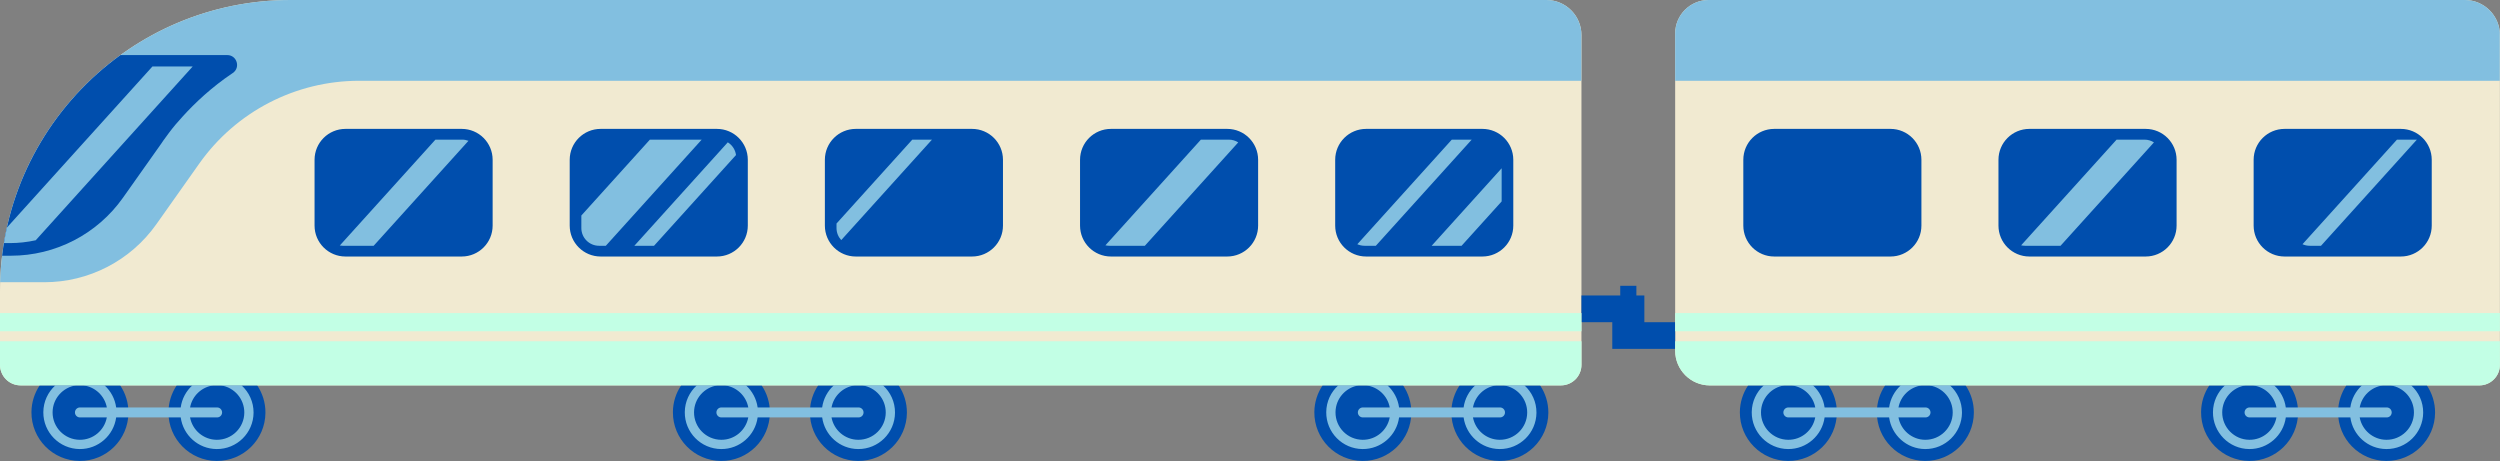 <?xml version="1.0" encoding="UTF-8" standalone="no"?><svg xmlns="http://www.w3.org/2000/svg" xmlns:xlink="http://www.w3.org/1999/xlink" fill="#000000" height="92.2" preserveAspectRatio="xMidYMid meet" version="1" viewBox="0.0 0.0 499.9 92.2" width="499.9" zoomAndPan="magnify"><rect x="0.0" y="0.0" width="499.9" height="92.2" fill="#808080" stroke="none"/><defs><clipPath id="a"><path d="M 0 0 L 499.879 0 L 499.879 78 L 0 78 Z M 0 0"/></clipPath><clipPath id="b"><path d="M 0 0 L 499.879 0 L 499.879 57 L 0 57 Z M 0 0"/></clipPath><clipPath id="c"><path d="M 0 11 L 487 11 L 487 92.172 L 0 92.172 Z M 0 11"/></clipPath><clipPath id="d"><path d="M 0 62 L 499.879 62 L 499.879 78 L 0 78 Z M 0 62"/></clipPath></defs><g><g clip-path="url(#a)" id="change1_1"><path d="M 492.863 0 L 341.66 0 C 337.965 0 334.965 3 334.965 6.699 L 334.965 70.129 C 334.965 73.957 338.07 77.066 341.902 77.066 L 495.766 77.066 C 498.039 77.066 499.883 75.223 499.883 72.949 L 499.883 7.02 C 499.883 3.145 496.738 0 492.863 0 Z M 309.211 0 C 313.086 0 316.23 3.145 316.23 7.02 L 316.23 72.949 C 316.23 75.223 314.387 77.062 312.113 77.062 L 4.113 77.062 C 1.844 77.062 0 75.223 0 72.949 L 0 58.141 C 0 26.031 26.031 0 58.141 0 L 309.211 0" fill="#f1ead1"/></g><g clip-path="url(#b)" id="change2_1"><path d="M 499.855 6.492 C 499.84 6.27 499.812 6.051 499.773 5.836 C 499.773 5.828 499.773 5.82 499.77 5.812 C 499.734 5.605 499.688 5.402 499.637 5.199 C 499.633 5.184 499.629 5.172 499.621 5.156 C 499.57 4.961 499.508 4.773 499.441 4.586 C 499.43 4.562 499.422 4.539 499.414 4.52 C 499.348 4.34 499.27 4.168 499.191 3.996 C 499.176 3.969 499.16 3.938 499.148 3.906 C 499.066 3.746 498.98 3.586 498.887 3.434 C 498.867 3.398 498.844 3.363 498.82 3.324 C 498.734 3.18 498.637 3.039 498.535 2.902 C 498.508 2.859 498.477 2.816 498.445 2.777 C 498.348 2.648 498.246 2.523 498.141 2.402 C 498.098 2.355 498.059 2.312 498.016 2.266 C 497.91 2.152 497.809 2.043 497.695 1.941 C 497.645 1.891 497.59 1.844 497.539 1.797 C 497.434 1.699 497.324 1.605 497.211 1.52 C 497.148 1.469 497.082 1.418 497.016 1.371 C 496.906 1.293 496.801 1.215 496.688 1.141 C 496.609 1.09 496.527 1.043 496.449 0.996 C 496.344 0.93 496.234 0.867 496.125 0.809 C 496.035 0.762 495.941 0.719 495.848 0.676 C 495.742 0.625 495.637 0.574 495.527 0.527 C 495.426 0.484 495.316 0.449 495.207 0.41 C 495.105 0.375 495.004 0.336 494.898 0.305 C 494.777 0.27 494.652 0.238 494.531 0.211 C 494.434 0.188 494.34 0.16 494.242 0.141 C 494.098 0.109 493.945 0.09 493.797 0.07 C 493.719 0.059 493.645 0.043 493.562 0.035 C 493.332 0.016 493.098 0 492.863 0 L 341.66 0 C 337.965 0 334.965 3 334.965 6.699 L 334.965 16.152 L 499.855 16.152 Z M 58.141 0 L 309.211 0 C 312.906 0 315.934 2.863 316.203 6.492 L 316.203 16.152 L 71.824 16.152 C 59.113 16.152 47.195 22.32 39.855 32.695 L 31.258 44.848 C 26.117 52.113 17.77 56.434 8.867 56.434 L 0.027 56.434 C 0.93 25.113 26.602 0 58.141 0" fill="#82bfe0"/></g><g clip-path="url(#c)" id="change3_1"><path d="M 296.418 25.773 L 273.168 25.773 C 269.754 25.773 266.984 28.539 266.984 31.953 L 266.984 45.113 C 266.984 48.523 269.754 51.293 273.168 51.293 L 296.418 51.293 C 299.832 51.293 302.598 48.523 302.598 45.113 L 302.598 31.953 C 302.598 28.539 299.832 25.773 296.418 25.773 Z M 291.863 77.062 C 290.836 78.59 290.23 80.422 290.215 82.395 C 290.172 87.754 294.48 92.129 299.836 92.168 C 305.191 92.211 309.566 87.902 309.609 82.547 C 309.621 80.52 309.012 78.629 307.957 77.062 Z M 264.469 77.062 C 263.441 78.59 262.832 80.422 262.816 82.395 C 262.773 87.754 267.082 92.129 272.441 92.168 C 277.797 92.211 282.172 87.902 282.211 82.547 C 282.227 80.52 281.617 78.629 280.562 77.062 Z M 163.598 77.062 C 162.57 78.59 161.965 80.422 161.949 82.395 C 161.906 87.754 166.215 92.129 171.57 92.168 C 176.926 92.211 181.301 87.902 181.344 82.547 C 181.359 80.52 180.746 78.629 179.691 77.062 Z M 136.203 77.062 C 135.176 78.59 134.566 80.422 134.555 82.395 C 134.512 87.754 138.816 92.129 144.176 92.168 C 149.531 92.211 153.906 87.902 153.945 82.547 C 153.965 80.52 153.352 78.629 152.297 77.062 Z M 35.336 77.062 C 34.309 78.59 33.699 80.422 33.684 82.395 C 33.641 87.754 37.949 92.129 43.305 92.168 C 48.66 92.211 53.035 87.902 53.078 82.547 C 53.094 80.52 52.48 78.629 51.43 77.062 Z M 7.938 77.062 C 6.914 78.59 6.305 80.422 6.289 82.395 C 6.246 87.754 10.555 92.129 15.91 92.168 C 21.266 92.211 25.641 87.902 25.684 82.547 C 25.699 80.52 25.086 78.629 24.031 77.062 Z M 328.805 59.086 L 327.211 59.086 L 327.211 57.145 L 323.984 57.145 L 323.984 59.086 L 316.23 59.086 L 316.23 64.426 L 322.391 64.426 L 322.391 69.766 L 334.965 69.766 L 334.965 64.426 L 328.805 64.426 Z M 456.82 51.293 L 480.07 51.293 C 483.484 51.293 486.25 48.523 486.25 45.113 L 486.25 31.953 C 486.25 28.539 483.484 25.773 480.07 25.773 L 456.82 25.773 C 453.406 25.773 450.637 28.539 450.637 31.953 L 450.637 45.113 C 450.637 48.523 453.406 51.293 456.82 51.293 Z M 429.047 25.773 L 405.797 25.773 C 402.383 25.773 399.613 28.539 399.613 31.953 L 399.613 45.113 C 399.613 48.523 402.383 51.293 405.797 51.293 L 429.047 51.293 C 432.461 51.293 435.23 48.523 435.23 45.113 L 435.23 31.953 C 435.23 28.539 432.461 25.773 429.047 25.773 Z M 354.773 51.293 L 378.023 51.293 C 381.438 51.293 384.207 48.523 384.207 45.113 L 384.207 31.953 C 384.207 28.539 381.438 25.773 378.023 25.773 L 354.773 25.773 C 351.359 25.773 348.594 28.539 348.594 31.953 L 348.594 45.113 C 348.594 48.523 351.359 51.293 354.773 51.293 Z M 485.27 77.066 L 469.172 77.066 C 468.148 78.59 467.539 80.422 467.523 82.395 C 467.48 87.754 471.789 92.129 477.145 92.168 C 482.5 92.211 486.875 87.902 486.918 82.547 C 486.934 80.52 486.32 78.629 485.27 77.066 Z M 441.777 77.066 C 440.75 78.59 440.145 80.422 440.129 82.395 C 440.086 87.754 444.395 92.129 449.746 92.168 C 455.105 92.211 459.48 87.902 459.523 82.547 C 459.535 80.52 458.926 78.629 457.871 77.066 Z M 376.949 77.066 C 375.922 78.59 375.312 80.422 375.297 82.395 C 375.258 87.754 379.562 92.129 384.922 92.168 C 390.273 92.211 394.648 87.902 394.691 82.547 C 394.711 80.52 394.098 78.629 393.043 77.066 Z M 349.555 77.066 C 348.527 78.59 347.918 80.422 347.902 82.395 C 347.859 87.754 352.168 92.129 357.523 92.168 C 362.879 92.211 367.258 87.902 367.297 82.547 C 367.312 80.52 366.703 78.629 365.648 77.066 Z M 36.543 23.277 C 38.922 20.652 42.273 17.457 46.539 14.602 C 48.148 13.523 47.375 11.012 45.441 11.012 L 24.098 11.012 C 11.289 20.281 2.406 34.645 0.426 51.133 L 2.195 51.133 C 11.098 51.133 19.445 46.812 24.586 39.543 L 32.281 28.668 C 32.281 28.668 32.793 27.863 33.781 26.574 C 34.645 25.418 35.57 24.32 36.543 23.277 Z M 245.395 25.773 L 222.145 25.773 C 218.73 25.773 215.965 28.539 215.965 31.953 L 215.965 45.113 C 215.965 48.523 218.73 51.293 222.145 51.293 L 245.395 51.293 C 248.809 51.293 251.574 48.523 251.574 45.113 L 251.574 31.953 C 251.574 28.539 248.809 25.773 245.395 25.773 Z M 194.371 25.773 L 171.121 25.773 C 167.711 25.773 164.941 28.539 164.941 31.953 L 164.941 45.113 C 164.941 48.523 167.711 51.293 171.121 51.293 L 194.371 51.293 C 197.785 51.293 200.555 48.523 200.555 45.113 L 200.555 31.953 C 200.555 28.539 197.785 25.773 194.371 25.773 Z M 149.531 45.113 L 149.531 31.953 C 149.531 28.539 146.766 25.773 143.352 25.773 L 120.102 25.773 C 116.688 25.773 113.918 28.539 113.918 31.953 L 113.918 45.113 C 113.918 48.523 116.688 51.293 120.102 51.293 L 143.352 51.293 C 146.766 51.293 149.531 48.523 149.531 45.113 Z M 98.508 31.953 L 98.508 45.113 C 98.508 48.523 95.742 51.293 92.328 51.293 L 69.078 51.293 C 65.664 51.293 62.898 48.523 62.898 45.113 L 62.898 31.953 C 62.898 28.539 65.664 25.773 69.078 25.773 L 92.328 25.773 C 95.742 25.773 98.508 28.539 98.508 31.953" fill="#004ead"/></g><g id="change4_1"><path d="M 0.789 48.609 L 1.984 48.609 C 3.738 48.609 5.465 48.41 7.145 48.043 L 38.535 13.289 L 30.484 13.289 L 1.391 45.496 C 1.16 46.527 0.961 47.562 0.789 48.609 Z M 482.141 77.066 L 478.004 77.066 C 480.672 77.449 482.711 79.746 482.691 82.516 C 482.664 85.535 480.199 87.965 477.176 87.941 C 474.512 87.922 472.309 85.996 471.844 83.469 L 477.25 83.469 C 477.801 83.469 478.246 83.023 478.246 82.473 C 478.246 81.922 477.801 81.473 477.25 81.473 L 471.848 81.473 C 472.273 79.16 474.16 77.371 476.508 77.066 L 472.297 77.066 C 471.062 78.191 470.211 79.734 469.973 81.473 L 457.066 81.473 C 456.832 79.734 455.984 78.191 454.746 77.066 L 450.508 77.066 C 452.875 77.363 454.773 79.156 455.199 81.473 L 449.824 81.473 C 449.273 81.473 448.824 81.922 448.824 82.473 C 448.824 83.023 449.273 83.469 449.824 83.469 L 455.195 83.469 C 454.727 86.031 452.477 87.965 449.781 87.941 C 446.762 87.918 444.332 85.449 444.355 82.43 C 444.375 79.688 446.41 77.441 449.043 77.066 L 444.902 77.066 C 443.445 78.391 442.52 80.289 442.504 82.414 C 442.473 86.457 445.723 89.762 449.766 89.793 C 453.488 89.82 456.578 87.062 457.07 83.469 L 469.977 83.469 C 470.461 87.016 473.48 89.766 477.16 89.793 C 481.203 89.824 484.508 86.574 484.539 82.531 C 484.559 80.363 483.625 78.418 482.141 77.066 Z M 389.918 77.066 L 385.781 77.066 C 388.445 77.449 390.484 79.746 390.465 82.516 C 390.441 85.535 387.973 87.965 384.953 87.941 C 382.285 87.922 380.086 85.996 379.617 83.469 L 385.023 83.469 C 385.578 83.469 386.023 83.023 386.023 82.473 C 386.023 81.922 385.578 81.473 385.023 81.473 L 379.621 81.473 C 380.051 79.16 381.934 77.371 384.281 77.066 L 380.074 77.066 C 378.84 78.191 377.988 79.734 377.75 81.473 L 364.844 81.473 C 364.605 79.734 363.758 78.191 362.523 77.066 L 358.281 77.066 C 360.652 77.363 362.547 79.156 362.977 81.473 L 357.602 81.473 C 357.051 81.473 356.602 81.922 356.602 82.473 C 356.602 83.023 357.051 83.469 357.602 83.469 L 362.973 83.469 C 362.5 86.031 360.25 87.965 357.559 87.941 C 354.535 87.918 352.105 85.449 352.129 82.43 C 352.152 79.688 354.188 77.441 356.82 77.066 L 352.68 77.066 C 351.223 78.391 350.297 80.289 350.277 82.414 C 350.246 86.457 353.5 89.762 357.543 89.793 C 361.266 89.82 364.355 87.062 364.848 83.469 L 377.75 83.469 C 378.234 87.016 381.254 89.766 384.938 89.793 C 388.98 89.824 392.285 86.574 392.316 82.531 C 392.332 80.363 391.402 78.418 389.918 77.066 Z M 460.406 48.836 C 460.848 49.031 461.336 49.145 461.852 49.145 L 464.109 49.145 L 483.281 27.922 L 479.297 27.922 Z M 404.145 49.055 C 404.398 49.113 404.664 49.145 404.938 49.145 L 412.027 49.145 L 430.703 28.473 C 430.156 28.125 429.508 27.922 428.812 27.922 L 423.234 27.922 Z M 292.258 49.145 L 300.27 40.277 L 300.27 33.648 L 286.273 49.145 Z M 271.41 48.836 C 271.852 49.031 272.34 49.145 272.855 49.145 L 275.113 49.145 L 294.285 27.922 L 290.301 27.922 Z M 221.039 49.055 C 221.297 49.113 221.559 49.145 221.832 49.145 L 228.926 49.145 L 247.598 28.473 C 247.051 28.125 246.402 27.922 245.707 27.922 L 240.129 27.922 Z M 182.422 27.922 L 167.27 44.695 L 167.27 45.605 C 167.27 46.535 167.629 47.375 168.215 48.008 L 186.359 27.922 Z M 130.781 49.145 L 147.172 31 C 147.031 29.926 146.41 29.008 145.531 28.457 L 126.844 49.145 Z M 140.312 27.922 L 129.953 27.922 L 116.246 43.094 L 116.246 45.605 C 116.246 47.559 117.832 49.145 119.789 49.145 L 121.141 49.145 Z M 67.945 49.094 C 68.141 49.125 68.336 49.145 68.539 49.145 L 74.719 49.145 L 93.676 28.156 C 93.285 28.008 92.859 27.922 92.414 27.922 L 87.07 27.922 Z M 304.832 77.062 L 300.695 77.062 C 303.359 77.449 305.402 79.746 305.379 82.516 C 305.355 85.535 302.891 87.965 299.867 87.941 C 297.203 87.922 295 85.996 294.535 83.469 L 299.941 83.469 C 300.492 83.469 300.938 83.023 300.938 82.473 C 300.938 81.922 300.492 81.473 299.941 81.473 L 294.535 81.473 C 294.965 79.156 296.852 77.371 299.199 77.062 L 294.988 77.062 C 293.754 78.191 292.902 79.734 292.664 81.473 L 279.758 81.473 C 279.523 79.734 278.672 78.191 277.438 77.062 L 273.195 77.062 C 275.566 77.363 277.465 79.152 277.891 81.473 L 272.516 81.473 C 271.965 81.473 271.516 81.922 271.516 82.473 C 271.516 83.023 271.965 83.469 272.516 83.469 L 277.887 83.469 C 277.414 86.031 275.164 87.965 272.473 87.941 C 269.449 87.918 267.023 85.449 267.047 82.43 C 267.066 79.688 269.102 77.441 271.734 77.062 L 267.594 77.062 C 266.137 78.391 265.211 80.289 265.195 82.414 C 265.164 86.457 268.414 89.762 272.457 89.793 C 276.18 89.82 279.27 87.062 279.762 83.469 L 292.664 83.469 C 293.148 87.016 296.168 89.766 299.852 89.793 C 303.898 89.824 307.199 86.574 307.23 82.531 C 307.246 80.363 306.316 78.418 304.832 77.062 Z M 176.566 77.062 L 172.43 77.062 C 175.098 77.449 177.137 79.746 177.113 82.516 C 177.09 85.535 174.625 87.965 171.602 87.941 C 168.938 87.922 166.734 85.996 166.27 83.469 L 171.676 83.469 C 172.227 83.469 172.676 83.023 172.676 82.473 C 172.676 81.922 172.227 81.473 171.676 81.473 L 166.273 81.473 C 166.699 79.156 168.586 77.371 170.934 77.062 L 166.723 77.062 C 165.488 78.191 164.637 79.734 164.398 81.473 L 151.496 81.473 C 151.258 79.734 150.406 78.191 149.172 77.062 L 144.934 77.062 C 147.301 77.363 149.199 79.152 149.629 81.473 L 144.25 81.473 C 143.699 81.473 143.254 81.922 143.254 82.473 C 143.254 83.023 143.699 83.469 144.25 83.469 L 149.625 83.469 C 149.148 86.031 146.902 87.965 144.207 87.941 C 141.188 87.918 138.758 85.449 138.781 82.43 C 138.801 79.688 140.836 77.441 143.469 77.062 L 139.328 77.062 C 137.871 78.391 136.945 80.289 136.93 82.414 C 136.898 86.457 140.148 89.762 144.191 89.793 C 147.914 89.82 151.004 87.062 151.496 83.469 L 164.402 83.469 C 164.887 87.016 167.902 89.766 171.59 89.793 C 175.633 89.824 178.934 86.574 178.965 82.531 C 178.984 80.363 178.051 78.418 176.566 77.062 Z M 50.703 82.531 C 50.668 86.574 47.367 89.824 43.324 89.793 C 39.641 89.766 36.621 87.016 36.137 83.469 L 23.23 83.469 C 22.738 87.062 19.652 89.82 15.93 89.793 C 11.887 89.762 8.633 86.457 8.664 82.414 C 8.68 80.289 9.605 78.391 11.062 77.062 L 15.207 77.062 C 12.574 77.441 10.535 79.688 10.516 82.43 C 10.492 85.449 12.922 87.918 15.941 87.941 C 18.637 87.965 20.887 86.031 21.359 83.469 L 15.984 83.469 C 15.434 83.469 14.988 83.023 14.988 82.473 C 14.988 81.922 15.434 81.473 15.984 81.473 L 21.363 81.473 C 20.934 79.152 19.035 77.363 16.668 77.062 L 20.906 77.062 C 22.145 78.191 22.992 79.734 23.23 81.473 L 36.137 81.473 C 36.371 79.734 37.223 78.191 38.461 77.062 L 42.668 77.062 C 40.32 77.371 38.434 79.156 38.008 81.473 L 43.41 81.473 C 43.961 81.473 44.41 81.922 44.41 82.473 C 44.41 83.023 43.961 83.469 43.41 83.469 L 38.004 83.469 C 38.469 85.996 40.672 87.922 43.34 87.941 C 46.359 87.965 48.828 85.535 48.852 82.516 C 48.871 79.746 46.832 77.449 44.164 77.062 L 48.305 77.062 C 49.785 78.418 50.719 80.363 50.703 82.531" fill="#82bfe0"/></g><g clip-path="url(#d)" id="change5_1"><path d="M 334.965 70.129 C 334.965 73.957 338.07 77.066 341.902 77.066 L 495.766 77.066 C 498.039 77.066 499.883 75.223 499.883 72.949 L 499.883 68.246 L 334.965 68.246 Z M 334.965 62.605 L 334.965 66.246 L 499.883 66.246 L 499.883 62.605 Z M 0 68.246 L 0 72.949 C 0 75.223 1.844 77.062 4.113 77.062 L 312.113 77.062 C 314.387 77.062 316.23 75.223 316.23 72.949 L 316.23 68.246 Z M 0 66.246 L 0 62.605 L 316.23 62.605 L 316.23 66.246" fill="#c2ffe5"/></g></g></svg>